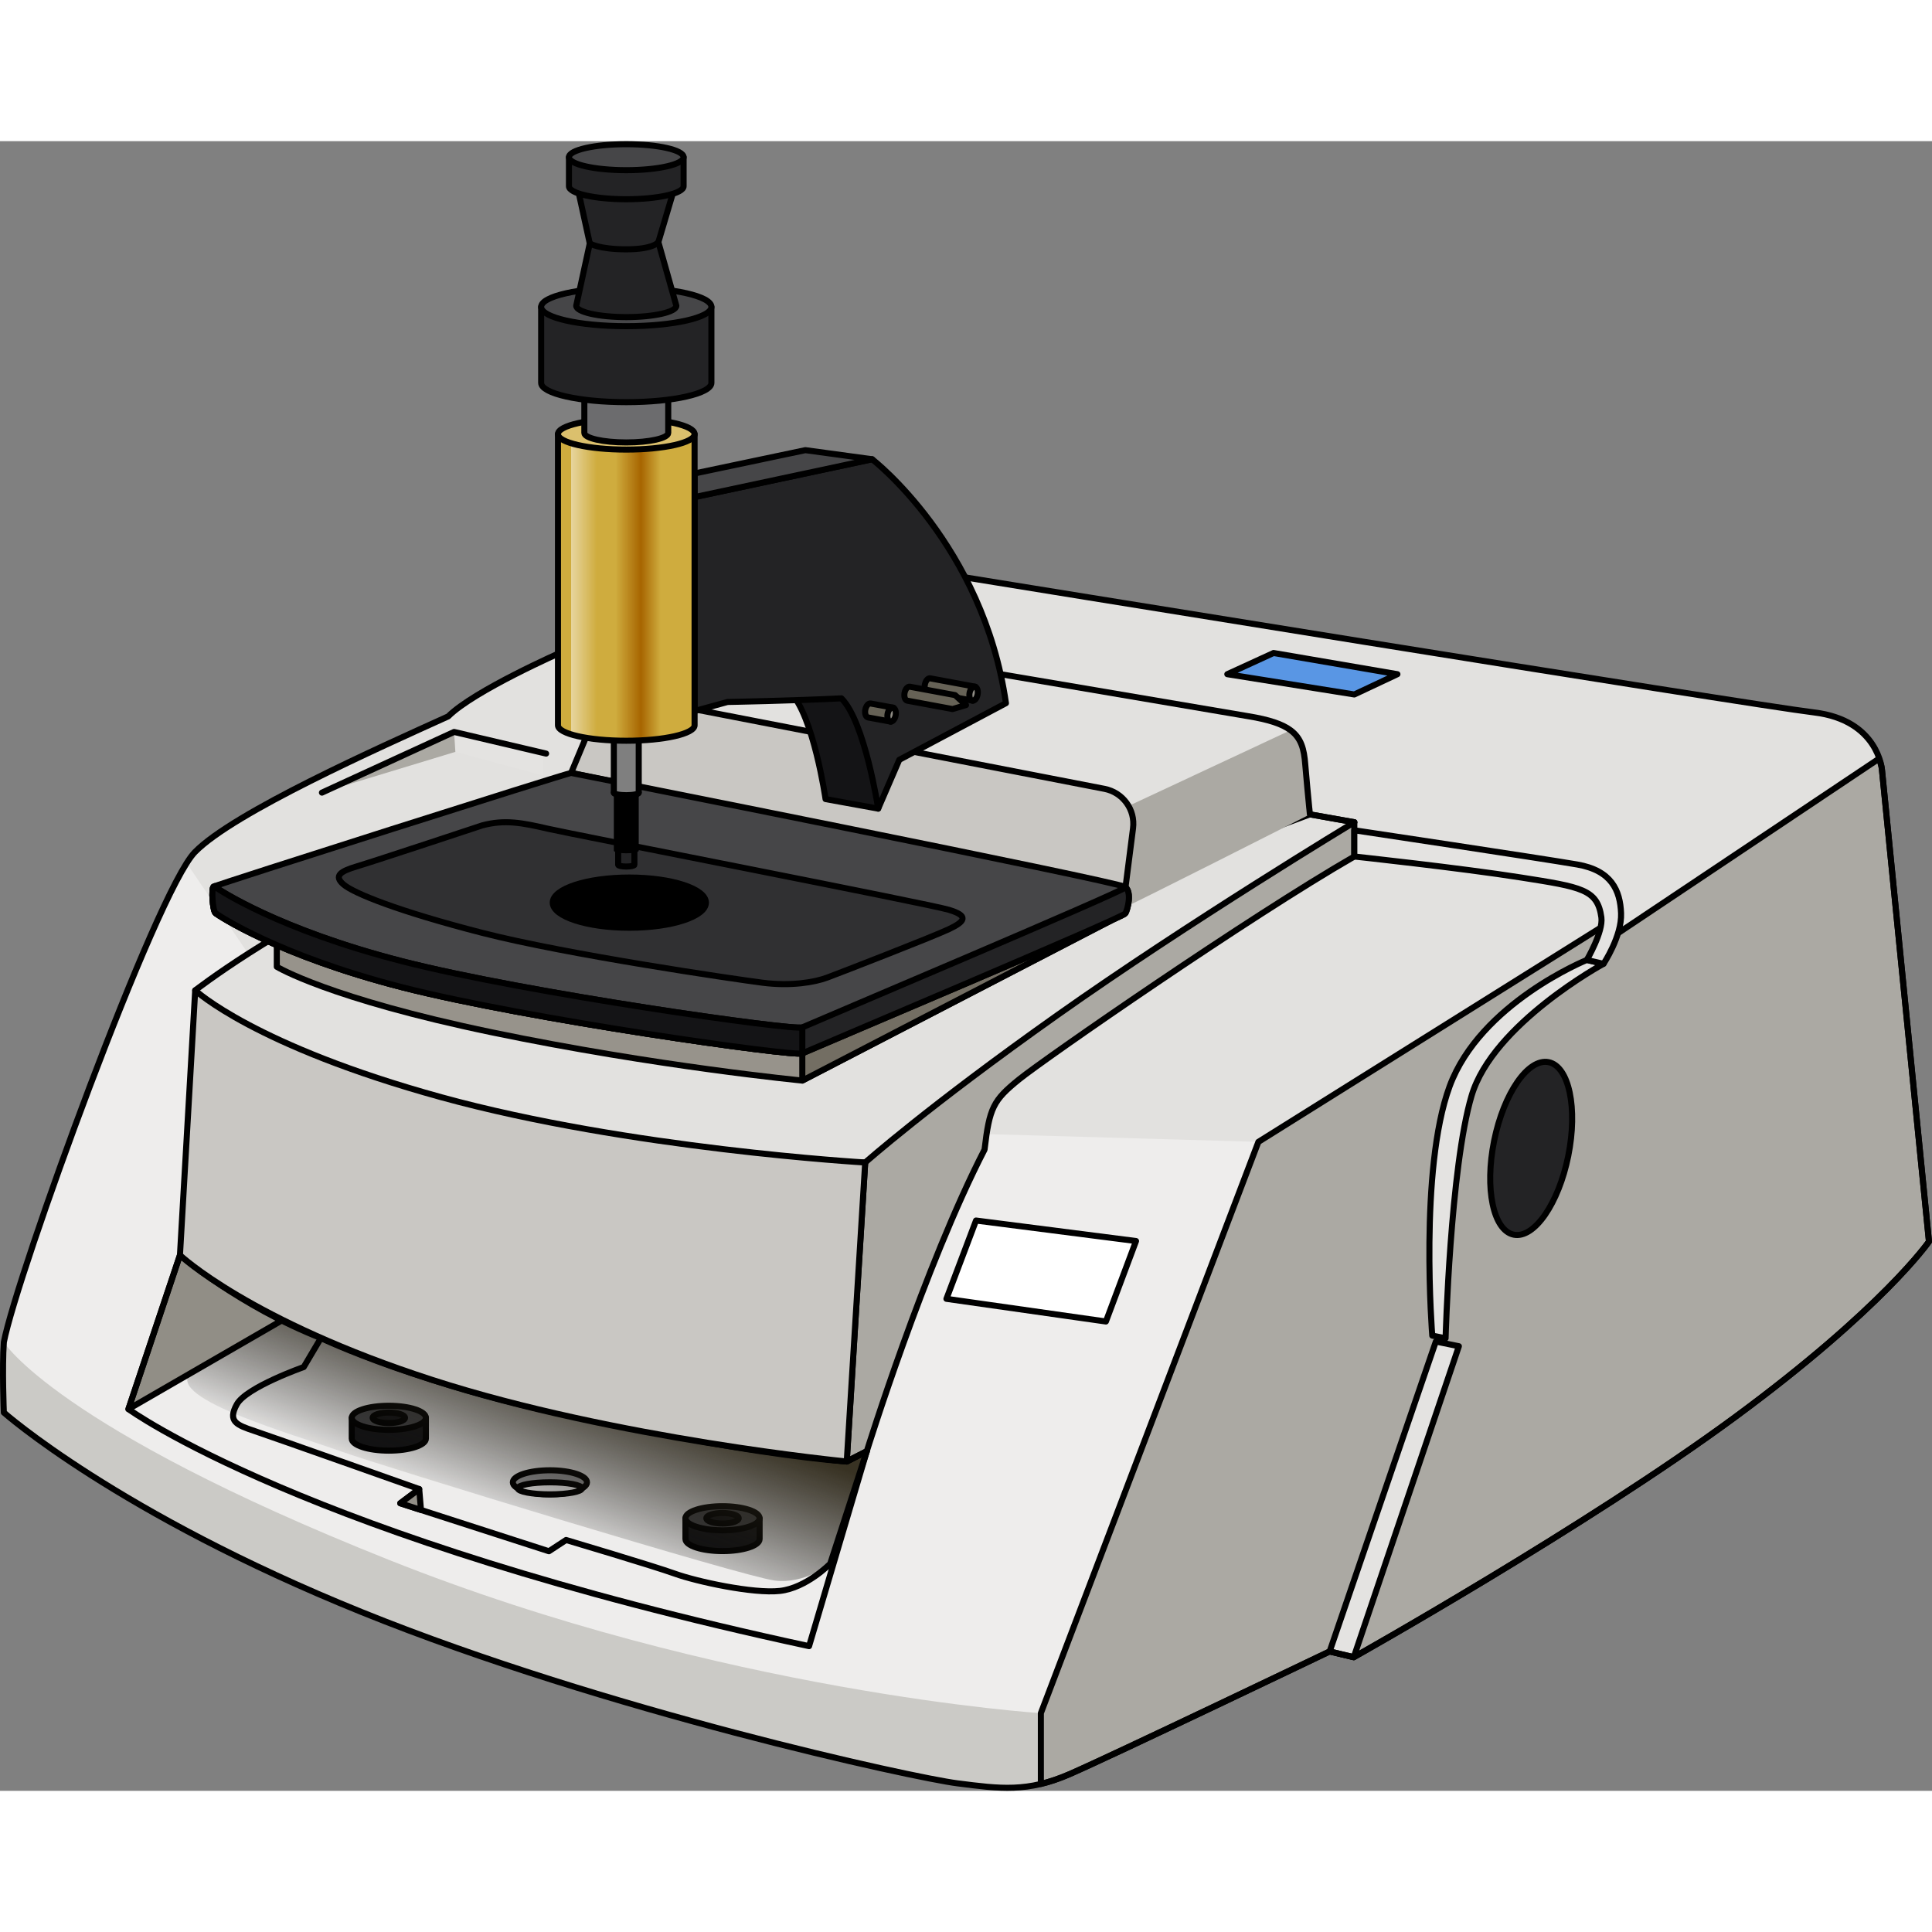 <?xml version="1.0" encoding="utf-8"?>
<!-- Created by: Science Figures, www.sciencefigures.org, Generator: Science Figures Editor -->
<svg version="1.1" id="Layer_1" xmlns="http://www.w3.org/2000/svg" xmlns:xlink="http://www.w3.org/1999/xlink" 
	 width="800px" height="800px" viewBox="0 0 318.862 272.265" enable-background="new 0 0 318.862 272.265"
	 xml:space="preserve">
<rect x="0" y="0" width="318.862" height="272.265" fill="#808080" stroke="none"/>
<g>
	<path fill="#E2E1DF" d="M219.45,249.26l3.979,0.947c0,0,38.466-21.601,62.909-39.603s32.023-28.991,32.023-28.991l-7.76-77.873
		c0,0-0.581-8.182-11.203-9.457S159.184,71.977,159.184,71.977l-42.638,0.885L92.785,84.285c0,0-14.545,6.386-18.81,10.65
		c-11.424,5.179-35.414,15.852-41.811,22.402s-29.396,69.76-31.529,80.878c-0.305,4.265,0,11.616,0,11.616
		s18.764,16.646,59.109,32.954s91.072,27.322,98.231,28.236c7.159,0.914,11.576,1.523,18.582-1.523
		C183.564,266.452,219.45,249.26,219.45,249.26z"/>
	<path fill="#EEEDEC" d="M207.69,165.16l-44.86-1.286L46.665,143.172l-4.995-8.038L30.807,119.16
		c-7.785,12.289-28.171,68.619-30.172,79.056c-0.305,4.265,0,11.616,0,11.616s18.764,16.646,59.109,32.954
		c40.345,16.307,91.072,27.322,98.231,28.236c7.159,0.914,11.576,1.523,18.582-1.523c4.891-2.127,23.855-11.146,34.861-16.399
		L207.69,165.16z"/>
	<g>
		<path fill="#141416" stroke="#000000" stroke-linecap="round" stroke-linejoin="round" stroke-miterlimit="10" d="M58.055,210.699
			v3.432c0,1.098,2.74,1.988,6.119,1.988c3.38,0,6.119-0.89,6.119-1.988v-3.432H58.055z"/>
		
			<ellipse fill="#464648" stroke="#000000" stroke-linecap="round" stroke-linejoin="round" stroke-miterlimit="10" cx="64.175" cy="210.699" rx="6.119" ry="1.988"/>
		
			<ellipse fill="#141416" stroke="#000000" stroke-linecap="round" stroke-linejoin="round" stroke-miterlimit="10" cx="64.175" cy="210.699" rx="2.672" ry="0.868"/>
	</g>
	<g>
		<path fill="#141416" stroke="#000000" stroke-linecap="round" stroke-linejoin="round" stroke-miterlimit="10" d="
			M113.129,227.277v3.432c0,1.098,2.74,1.988,6.119,1.988c3.38,0,6.119-0.89,6.119-1.988v-3.432H113.129z"/>
		
			<ellipse fill="#464648" stroke="#000000" stroke-linecap="round" stroke-linejoin="round" stroke-miterlimit="10" cx="119.248" cy="227.277" rx="6.119" ry="1.988"/>
		
			<ellipse fill="#141416" stroke="#000000" stroke-linecap="round" stroke-linejoin="round" stroke-miterlimit="10" cx="119.248" cy="227.277" rx="2.672" ry="0.868"/>
	</g>
	<g>
		
			<ellipse fill="#979798" stroke="#000000" stroke-linecap="round" stroke-linejoin="round" stroke-miterlimit="10" cx="90.76" cy="221.347" rx="6.119" ry="1.988"/>
		
			<ellipse fill="#EEEDEC" stroke="#000000" stroke-linecap="round" stroke-linejoin="round" stroke-miterlimit="10" cx="90.76" cy="222.34" rx="5.294" ry="0.994"/>
	</g>
	<linearGradient id="SVGID_1_" gradientUnits="userSpaceOnUse" x1="90.65" y1="201.313" x2="80.867" y2="227.908">
		<stop  offset="0" style="stop-color:#383223"/>
		<stop  offset="1" style="stop-color:#000000;stop-opacity:0"/>
	</linearGradient>
	<path fill="url(#SVGID_1_)" d="M31.37,203.383l0.847-0.49l14.448-8.352l7.075-3.137l81.008,17.308l8.306,6.536l-6.032,19.528
		c0,0-4.111,3.399-9.153,2.788s-64.868-18.892-71.944-21.444S27.494,207.567,31.37,203.383z"/>
	<path fill="#E2E1DF" stroke="#000000" stroke-linecap="round" stroke-linejoin="round" stroke-miterlimit="10" d="M32.217,140.149
		c0,0,13.092-10.201,31.958-18.617l45.326-19.6l76.346,20.498l30.343-11.325l7.332,1.299l-80.726,56.16l-76.734,2.023
		l-27.594-10.802L32.217,140.149"/>
	<path fill="#97938B" stroke="#000000" stroke-linecap="round" stroke-linejoin="round" stroke-miterlimit="10" d="M45.684,131.699
		v4.561c0,0,8.531,5.218,35.579,10.836c27.048,5.618,51.153,7.945,51.153,7.945l50.924-26.396L45.684,131.699z"/>
	<polygon fill="#736E63" stroke="#000000" stroke-linecap="round" stroke-linejoin="round" stroke-miterlimit="10" points="
		176.418,128.799 132.415,146.26 132.415,155.041 183.339,128.645 	"/>
	<polygon fill="#E4E3E1" points="74.945,97.504 75.153,100.79 89.618,104.684 89.618,100.954 	"/>
	<polygon fill="#ABA9A3" points="53.371,107.409 75.153,100.79 74.945,97.504 	"/>
	<path fill="#CBCAC6" d="M0.635,209.831c0,0,18.764,16.646,59.109,32.954c40.345,16.307,91.072,27.322,98.231,28.236
		c6.182,0.789,10.323,1.346,15.849-0.477l-2.036-11.098c0,0-52.539-3.359-107.613-25.304C9.101,212.196,0.635,198.215,0.635,198.215
		C0.331,202.48,0.635,209.831,0.635,209.831z"/>
	<polygon fill="#918E86" stroke="#000000" stroke-linecap="round" stroke-linejoin="round" stroke-miterlimit="10" points="
		21.196,209.264 46.665,194.541 29.7,183.851 	"/>
	<path fill="#ABA9A3" d="M216.189,111.106c-0.5,0.268-30.887,15.67-30.924,15.493c0,0,1.781-12.497,1.781-14.194
		s-0.791-2.685-0.791-2.685l26.74-12.499c1.767,1.316,2.23,3.113,2.425,5.654C215.573,104.813,216.024,109.388,216.189,111.106z"/>
	<path fill="#C9C7C3" stroke="#000000" stroke-linecap="round" stroke-linejoin="round" stroke-miterlimit="10" d="M185.758,123.122
		l1.241-9.72c0.392-3.07-1.666-5.916-4.704-6.506l-77.762-15.093c-2.734-0.531-5.464,0.933-6.536,3.503l-3.738,8.961
		L185.758,123.122z"/>
	<path fill="#ABA9A3" d="M176.557,269.498c7.006-3.046,42.893-20.238,42.893-20.238l3.979,0.947c0,0,38.466-21.601,62.909-39.603
		c24.444-18.001,32.023-28.991,32.023-28.991l-7.76-77.873c0,0-0.045-0.757-0.509-1.808l-43.013,28.755l-3.051-0.787l-56.339,35.26
		l-35.902,94.285v11.683C173.274,270.771,174.837,270.246,176.557,269.498z"/>
	<path fill="none" stroke="#000000" stroke-linecap="round" stroke-linejoin="round" stroke-miterlimit="10" d="M219.45,249.26
		l3.979,0.947c0,0,38.466-21.601,62.909-39.603s32.023-28.991,32.023-28.991l-7.76-77.873c0,0-0.581-8.182-11.203-9.457
		S159.184,71.977,159.184,71.977l-42.638,0.885L92.785,84.285c0,0-14.545,6.386-18.81,10.65
		c-11.424,5.179-35.414,15.852-41.811,22.402s-29.396,69.76-31.529,80.878c-0.305,4.265,0,11.616,0,11.616
		s18.764,16.646,59.109,32.954s91.072,27.322,98.231,28.236c7.159,0.914,11.576,1.523,18.582-1.523
		C183.564,266.452,219.45,249.26,219.45,249.26z"/>
	<polygon fill="#E4E3E1" points="219.45,249.26 236.974,198.112 240.777,198.886 223.429,250.208 	"/>
	<polygon fill="none" stroke="#000000" stroke-linecap="round" stroke-linejoin="round" stroke-miterlimit="10" points="
		219.45,249.26 236.974,198.112 240.777,198.886 223.429,250.208 	"/>
	<path fill="#464648" d="M94.26,104.268c0,0,90.385,17.938,91.475,18.83s0.396,3.667,0,4.361s-52.031,22.497-53.319,23.092
		c-1.288,0.595-45.49-5.649-66.005-10.902s-30.326-11.853-30.822-12.22c-0.496-0.367-0.743-4.1-0.331-4.399
		C35.669,122.73,93.383,104.368,94.26,104.268z"/>
	<path fill="none" stroke="#000000" stroke-linecap="round" stroke-linejoin="round" stroke-miterlimit="10" d="M94.26,104.268
		c0,0,90.385,17.938,91.475,18.83s0.396,3.667,0,4.361s-52.031,22.497-53.319,23.092c-1.288,0.595-45.49-5.649-66.005-10.902
		s-30.326-11.853-30.822-12.22c-0.496-0.367-0.743-4.1-0.331-4.399C35.669,122.73,93.383,104.368,94.26,104.268z"/>
	<path fill="#232325" stroke="#000000" stroke-linecap="round" stroke-linejoin="round" stroke-miterlimit="10" d="M185.734,123.168
		c-0.396,0.694-52.031,22.497-53.319,23.092c-1.288,0.595-45.49-5.649-66.004-10.902c-20.515-5.253-30.326-11.853-30.822-12.22
		c-0.046-0.034-0.088-0.104-0.129-0.189c-0.121,0.043-0.189,0.07-0.202,0.08c-0.412,0.299-0.164,4.033,0.331,4.399
		c0.496,0.367,10.307,6.967,30.822,12.22c20.515,5.253,64.716,11.496,66.004,10.902c1.288-0.595,52.923-22.398,53.319-23.092
		c0.393-0.688,1.077-3.422,0.023-4.337C185.75,123.137,185.742,123.155,185.734,123.168z"/>
	<path fill="#141416" stroke="#000000" stroke-linecap="round" stroke-linejoin="round" stroke-miterlimit="10" d="M66.411,135.359
		c-20.515-5.253-30.326-11.853-30.822-12.22c-0.046-0.034-0.088-0.104-0.129-0.189c-0.121,0.043-0.189,0.07-0.202,0.08
		c-0.412,0.299-0.164,4.033,0.331,4.399c0.496,0.367,10.307,6.967,30.822,12.22c20.515,5.253,64.716,11.496,66.004,10.902v-4.29
		C131.127,146.855,86.926,140.611,66.411,135.359z"/>
	<path fill="#303032" stroke="#000000" stroke-linecap="round" stroke-linejoin="round" stroke-miterlimit="10" d="M79.61,112.92
		c3.732-0.99,6.626-0.411,10.814,0.556c4.189,0.967,62.905,12.391,66.18,13.381s2.742,1.904,0,3.199s-18.049,7.235-20.105,7.996
		s-5.94,1.447-10.662,0.838s-32.29-4.646-46.227-8.225c-13.937-3.579-21.248-6.549-22.923-7.996
		c-1.675-1.447-0.418-2.184,2.132-2.953C62.305,118.663,79.61,112.92,79.61,112.92z"/>
	<path fill="#ABA9A3" d="M139.748,217.915l3.046-49.35c0,0,10.256-9.139,31.783-24.37s48.943-31.789,48.943-31.789v5.654
		c-17.229,9.898-51.076,33.345-55.341,36.797c-4.265,3.452-4.874,4.671-5.686,11.576c-9.951,19.293-19.439,49.796-19.439,49.796
		L139.748,217.915z"/>
	<path fill="none" stroke="#000000" stroke-linecap="round" stroke-linejoin="round" stroke-miterlimit="10" d="M139.748,217.915
		l3.046-49.35c0,0,10.256-9.139,31.783-24.37s48.943-31.789,48.943-31.789v5.654c-17.229,9.898-51.076,33.345-55.341,36.797
		c-4.265,3.452-4.874,4.671-5.686,11.576c-9.951,19.293-19.439,49.796-19.439,49.796L139.748,217.915z"/>
	<path fill="none" stroke="#000000" stroke-linecap="round" stroke-linejoin="round" stroke-miterlimit="10" d="M143.054,216.228
		l-6.032,18.547c0,0-3.91,4.007-8.308,4.496c-4.398,0.489-13.782-1.564-17.301-2.835c-3.519-1.271-17.985-5.571-17.985-5.571
		l-2.835,1.857l-24.534-7.917l3.128-2.346c0,0-24.24-8.601-27.173-9.579s-4.496-1.564-2.932-4.398
		c1.564-2.835,11.045-6.158,11.045-6.158l2.835-4.789c0,0,16.714,8.113,45.157,13.684c28.443,5.571,41.628,6.696,41.628,6.696
		L143.054,216.228z"/>
	<path fill="none" stroke="#000000" stroke-linecap="round" stroke-linejoin="round" stroke-miterlimit="10" d="M52.963,197.535
		C39.568,192.267,29.7,183.851,29.7,183.851l-8.504,25.413c0,0,28.894,21.13,112.335,39.122l9.524-32.158l-3.306,1.686
		C139.748,217.915,103.144,215.551,52.963,197.535"/>
	<polygon fill="#FFFFFF" stroke="#000000" stroke-linecap="round" stroke-linejoin="round" stroke-miterlimit="10" points="
		161.085,178.141 156.201,191.063 182.522,194.806 187.494,181.525 	"/>
	<path fill="#C9C7C3" stroke="#000000" stroke-linecap="round" stroke-linejoin="round" stroke-miterlimit="10" d="M32.217,140.149
		c0,0,9.732,9.143,40.627,17.644c30.895,8.501,69.951,10.771,69.951,10.771l-3.046,49.35c0,0-38.228-3.718-68.422-13.475
		C41.133,194.682,29.7,183.851,29.7,183.851L32.217,140.149z"/>
	
		<ellipse transform="matrix(0.198 -0.98 0.98 0.198 39.711 381.084)" fill="#232325" stroke="#000000" stroke-linecap="round" stroke-linejoin="round" stroke-miterlimit="10" cx="252.821" cy="166.266" rx="14.527" ry="6.245"/>
	<path fill="#141416" stroke="#000000" stroke-linecap="round" stroke-linejoin="round" stroke-miterlimit="10" d="M136.251,108.584
		c0,0-1.984-13.807-5.863-17.686l12.965-2.926l3.182,8.889l-1.595,13.298L136.251,108.584z"/>
	<path fill="#232325" stroke="#000000" stroke-linecap="round" stroke-linejoin="round" stroke-miterlimit="10" d="M114.637,58.742
		l29.308-6.245c0,0,18.299,14.102,22.078,40.258l-17.603,9.348l-3.481,8.056c0,0-2.188-14.321-6.067-18.2
		c-8.056,0.398-18.796,0.597-18.796,0.597l-5.44,1.492V58.742z"/>
	<polygon fill="#464648" stroke="#000000" stroke-linecap="round" stroke-linejoin="round" stroke-miterlimit="10" points="
		114.638,54.842 114.637,58.742 143.946,52.497 132.918,50.995 	"/>
	<path fill="none" stroke="#000000" stroke-linecap="round" stroke-linejoin="round" stroke-miterlimit="10" d="M165.152,87.973
		l40.887,6.939c3.436,0.561,5.587,1.292,6.958,2.309c1.767,1.316,2.23,3.113,2.425,5.654c0.152,1.937,0.506,5.562,0.67,7.281
		c0.006,0,0.006,0,0.006,0c0.055,0.585,0.091,0.95,0.091,0.95l7.329,1.298"/>
	<path fill="#E4E3E1" d="M238.584,197.574c0,0,0.77-28.151,4.289-40.027c3.519-11.876,21.773-21.773,21.773-21.773l-2.749-0.64
		c0,0-17.594,7.128-22.653,20.874c-5.058,13.746-2.859,41.127-2.859,41.127L238.584,197.574z"/>
	<path fill="none" stroke="#000000" stroke-linecap="round" stroke-linejoin="round" stroke-miterlimit="10" d="M238.584,197.574
		c0,0,0.77-28.151,4.289-40.027c3.519-11.876,21.773-21.773,21.773-21.773l-2.749-0.64c0,0-17.594,7.128-22.653,20.874
		c-5.058,13.746-2.859,41.127-2.859,41.127L238.584,197.574z"/>
	<path fill="none" stroke="#000000" stroke-linecap="round" stroke-linejoin="round" stroke-miterlimit="10" d="M176.557,269.498
		c7.006-3.046,42.893-20.238,42.893-20.238l3.979,0.947c0,0,38.466-21.601,62.909-39.603c24.444-18.001,32.023-28.991,32.023-28.991
		l-7.76-77.873c0,0-0.045-0.757-0.509-1.808l-43.013,28.755l-3.051-0.787l-56.339,35.26l-35.902,94.285v11.683
		C173.274,270.771,174.837,270.246,176.557,269.498z"/>
	<polygon fill="#918E86" stroke="#000000" stroke-linecap="round" stroke-linejoin="round" stroke-miterlimit="10" points="
		69.188,222.459 69.479,225.908 66.06,224.805 	"/>
	<polygon fill="#5996E4" stroke="#000000" stroke-linecap="round" stroke-linejoin="round" stroke-miterlimit="10" points="
		202.558,87.972 210.193,84.473 230.633,87.972 223.521,91.318 	"/>
	<g>
		<path fill="#232325" stroke="#000000" stroke-linecap="round" stroke-linejoin="round" stroke-miterlimit="10" d="
			M102.027,113.198v6.239c0,0.154,0.598,0.278,1.336,0.278c0.738,0,1.336-0.124,1.336-0.278v-6.239H102.027z"/>
		
			<ellipse fill="none" stroke="#000000" stroke-linecap="round" stroke-linejoin="round" stroke-miterlimit="10" cx="103.363" cy="113.198" rx="1.336" ry="0.278"/>
	</g>
	<g>
		<path d="M101.31,107.518v9.586c0,0.236,0.919,0.427,2.054,0.427c1.134,0,2.054-0.191,2.054-0.427v-9.586H101.31z"/>
		
			<ellipse fill="none" stroke="#000000" stroke-linecap="round" stroke-linejoin="round" stroke-miterlimit="10" cx="103.363" cy="107.518" rx="2.054" ry="0.427"/>
	</g>
	<g>
		<path fill="#7F7F7F" d="M101.31,97.931v9.586c0,0.236,0.919,0.427,2.054,0.427c1.134,0,2.054-0.191,2.054-0.427v-9.586H101.31z"/>
		<ellipse fill="#7F7F7F" cx="103.363" cy="97.931" rx="2.054" ry="0.427"/>
	</g>
	<g>
		<path fill="none" stroke="#000000" stroke-linecap="round" stroke-linejoin="round" stroke-miterlimit="10" d="M101.31,97.931
			v9.586c0,0.236,0.919,0.427,2.054,0.427c1.134,0,2.054-0.191,2.054-0.427v-9.586H101.31z"/>
		
			<ellipse fill="none" stroke="#000000" stroke-linecap="round" stroke-linejoin="round" stroke-miterlimit="10" cx="103.363" cy="97.931" rx="2.054" ry="0.427"/>
	</g>
	<ellipse cx="103.865" cy="125.675" rx="12.64" ry="4.143"/>
	
		<ellipse fill="none" stroke="#000000" stroke-linecap="round" stroke-linejoin="round" stroke-miterlimit="10" cx="103.865" cy="125.675" rx="12.64" ry="4.143"/>
	
		<ellipse fill="#5C5C5C" stroke="#000000" stroke-linecap="round" stroke-linejoin="round" stroke-miterlimit="10" cx="103.865" cy="125.288" rx="1.181" ry="0.387"/>
	<path fill="#CFAC3E" d="M92.089,48.347v48.054c0,1.411,5.048,2.555,11.274,2.555c6.227,0,11.274-1.144,11.274-2.555V48.347H92.089z
		"/>
	<linearGradient id="SVGID_2_" gradientUnits="userSpaceOnUse" x1="94.26" y1="73.526" x2="98.509" y2="73.526">
		<stop  offset="0" style="stop-color:#FFFFFF"/>
		<stop  offset="1" style="stop-color:#FFFFFF;stop-opacity:0"/>
	</linearGradient>
	<path opacity="0.5" fill="url(#SVGID_2_)" d="M98.509,98.705V48.347H94.26v49.557C95.357,98.245,96.814,98.521,98.509,98.705z"/>
	<linearGradient id="SVGID_3_" gradientUnits="userSpaceOnUse" x1="98.509" y1="74.114" x2="111.625" y2="74.114">
		<stop  offset="0.234" style="stop-color:#CFAC3E"/>
		<stop  offset="0.555" style="stop-color:#A76500"/>
		<stop  offset="0.803" style="stop-color:#CFAC3E"/>
	</linearGradient>
	<path fill="url(#SVGID_3_)" d="M98.509,98.705c1.472,0.16,3.114,0.252,4.855,0.252c3.268,0,6.203-0.317,8.262-0.821V49.271H98.509
		V98.705z"/>
	<path fill="none" stroke="#000000" stroke-linecap="round" stroke-linejoin="round" stroke-miterlimit="10" d="M92.089,48.347
		v48.054c0,1.411,5.048,2.555,11.274,2.555c6.227,0,11.274-1.144,11.274-2.555V48.347H92.089z"/>
	
		<ellipse fill="#DBC06D" stroke="#000000" stroke-linecap="round" stroke-linejoin="round" stroke-miterlimit="10" cx="103.363" cy="48.347" rx="11.274" ry="2.555"/>
	<g>
		<path fill="#6C6C6E" stroke="#000000" stroke-linecap="round" stroke-linejoin="round" stroke-miterlimit="10" d="M96.441,41.31
			v6.843c0,0.866,3.1,1.569,6.923,1.569c3.823,0,6.923-0.702,6.923-1.569V41.31H96.441z"/>
		
			<ellipse fill="#6C6C6E" stroke="#000000" stroke-linecap="round" stroke-linejoin="round" stroke-miterlimit="10" cx="103.363" cy="41.31" rx="6.923" ry="1.569"/>
	</g>
	<g>
		<path fill="#232325" stroke="#000000" stroke-linecap="round" stroke-linejoin="round" stroke-miterlimit="10" d="M89.314,27.352
			v12.539c0,1.758,6.29,3.184,14.049,3.184c7.759,0,14.049-1.425,14.049-3.184V27.352H89.314z"/>
		
			<ellipse fill="#464648" stroke="#000000" stroke-linecap="round" stroke-linejoin="round" stroke-miterlimit="10" cx="103.363" cy="27.352" rx="14.049" ry="3.184"/>
	</g>
	<g>
		<path fill="#232325" stroke="#000000" stroke-linecap="round" stroke-linejoin="round" stroke-miterlimit="10" d="M95.101,6.66
			l2.238,10.22l-2.238,10.285c0,1.034,3.699,1.872,8.262,1.872c4.563,0,8.262-0.838,8.262-1.872l-2.966-10.505l2.966-10.001H95.101z
			"/>
		
			<ellipse fill="none" stroke="#000000" stroke-linecap="round" stroke-linejoin="round" stroke-miterlimit="10" cx="103.363" cy="6.66" rx="8.262" ry="1.872"/>
	</g>
	<g>
		<path fill="#232325" stroke="#000000" stroke-linecap="round" stroke-linejoin="round" stroke-miterlimit="10" d="M93.903,2.644
			V7.44c0,1.184,4.236,2.144,9.46,2.144c5.225,0,9.46-0.96,9.46-2.144V2.644H93.903z"/>
		
			<ellipse fill="#464648" stroke="#000000" stroke-linecap="round" stroke-linejoin="round" stroke-miterlimit="10" cx="103.363" cy="2.644" rx="9.46" ry="2.144"/>
	</g>
	<polyline fill="none" stroke="#000000" stroke-linecap="round" stroke-linejoin="round" stroke-miterlimit="10" points="
		90.131,101.075 74.945,97.504 53.134,107.518 	"/>
	<path fill="#E4E3E1" stroke="#000000" stroke-linecap="round" stroke-linejoin="round" stroke-miterlimit="10" d="M223.521,113.729
		c0,0,31.136,4.673,36.789,5.653c5.653,0.98,7.085,4.262,7.235,8.048c0.151,3.785-2.899,8.345-2.899,8.345l-2.749-0.64
		c0,0,2.726-4.643,2.398-7.027c-0.636-4.621-3.234-4.999-13.217-6.573c-9.984-1.575-27.557-3.473-27.557-3.473V113.729z"/>
	<path fill="none" stroke="#000000" stroke-linecap="round" stroke-linejoin="round" stroke-miterlimit="10" d="M97.34,16.881
		c0,0,1.477,0.969,6.024,0.969c4.547,0,5.296-1.189,5.296-1.189"/>
	<g>
		<g enable-background="new    ">
			<path fill="#666256" stroke="#000000" stroke-linecap="round" stroke-linejoin="round" stroke-miterlimit="10" d="
				M160.149,91.923c-0.179-0.496-0.046-1.225,0.297-1.629c0.173-0.203,0.365-0.285,0.537-0.253l-7.46-1.384
				c-0.172-0.032-0.365,0.05-0.537,0.253c-0.343,0.404-0.476,1.133-0.298,1.629c0.089,0.246,0.238,0.389,0.408,0.42l7.46,1.384
				C160.387,92.311,160.238,92.169,160.149,91.923z"/>
			<g>
				
					<ellipse transform="matrix(0.182 -0.983 0.983 0.182 41.784 232.632)" fill="#918E86" stroke="#000000" stroke-linecap="round" stroke-linejoin="round" stroke-miterlimit="10" cx="160.77" cy="91.191" rx="1.171" ry="0.678"/>
			</g>
		</g>
	</g>
	<g>
		<g enable-background="new    ">
			<path fill="#666256" stroke="#000000" stroke-linecap="round" stroke-linejoin="round" stroke-miterlimit="10" d="M157.63,91.424
				l-7.46-1.384c-0.172-0.032-0.365,0.05-0.537,0.253c-0.343,0.404-0.476,1.133-0.298,1.629c0.089,0.246,0.238,0.389,0.408,0.42
				l7.46,1.384l2.228-0.658L157.63,91.424z"/>
		</g>
	</g>
	<g>
		<g enable-background="new    ">
			<path fill="#666256" stroke="#000000" stroke-linecap="round" stroke-linejoin="round" stroke-miterlimit="10" d="
				M146.614,95.381c-0.179-0.496-0.046-1.225,0.297-1.629c0.173-0.203,0.365-0.285,0.537-0.253l-3.754-0.689
				c-0.172-0.032-0.365,0.05-0.537,0.253c-0.343,0.404-0.476,1.133-0.298,1.629c0.089,0.246,0.238,0.389,0.408,0.42l3.753,0.689
				C146.852,95.769,146.703,95.627,146.614,95.381z"/>
			<g>
				
					<ellipse transform="matrix(0.182 -0.983 0.983 0.182 27.318 222.151)" fill="#918E86" stroke="#000000" stroke-linecap="round" stroke-linejoin="round" stroke-miterlimit="10" cx="147.235" cy="94.649" rx="1.171" ry="0.678"/>
			</g>
		</g>
	</g>
</g>
</svg>